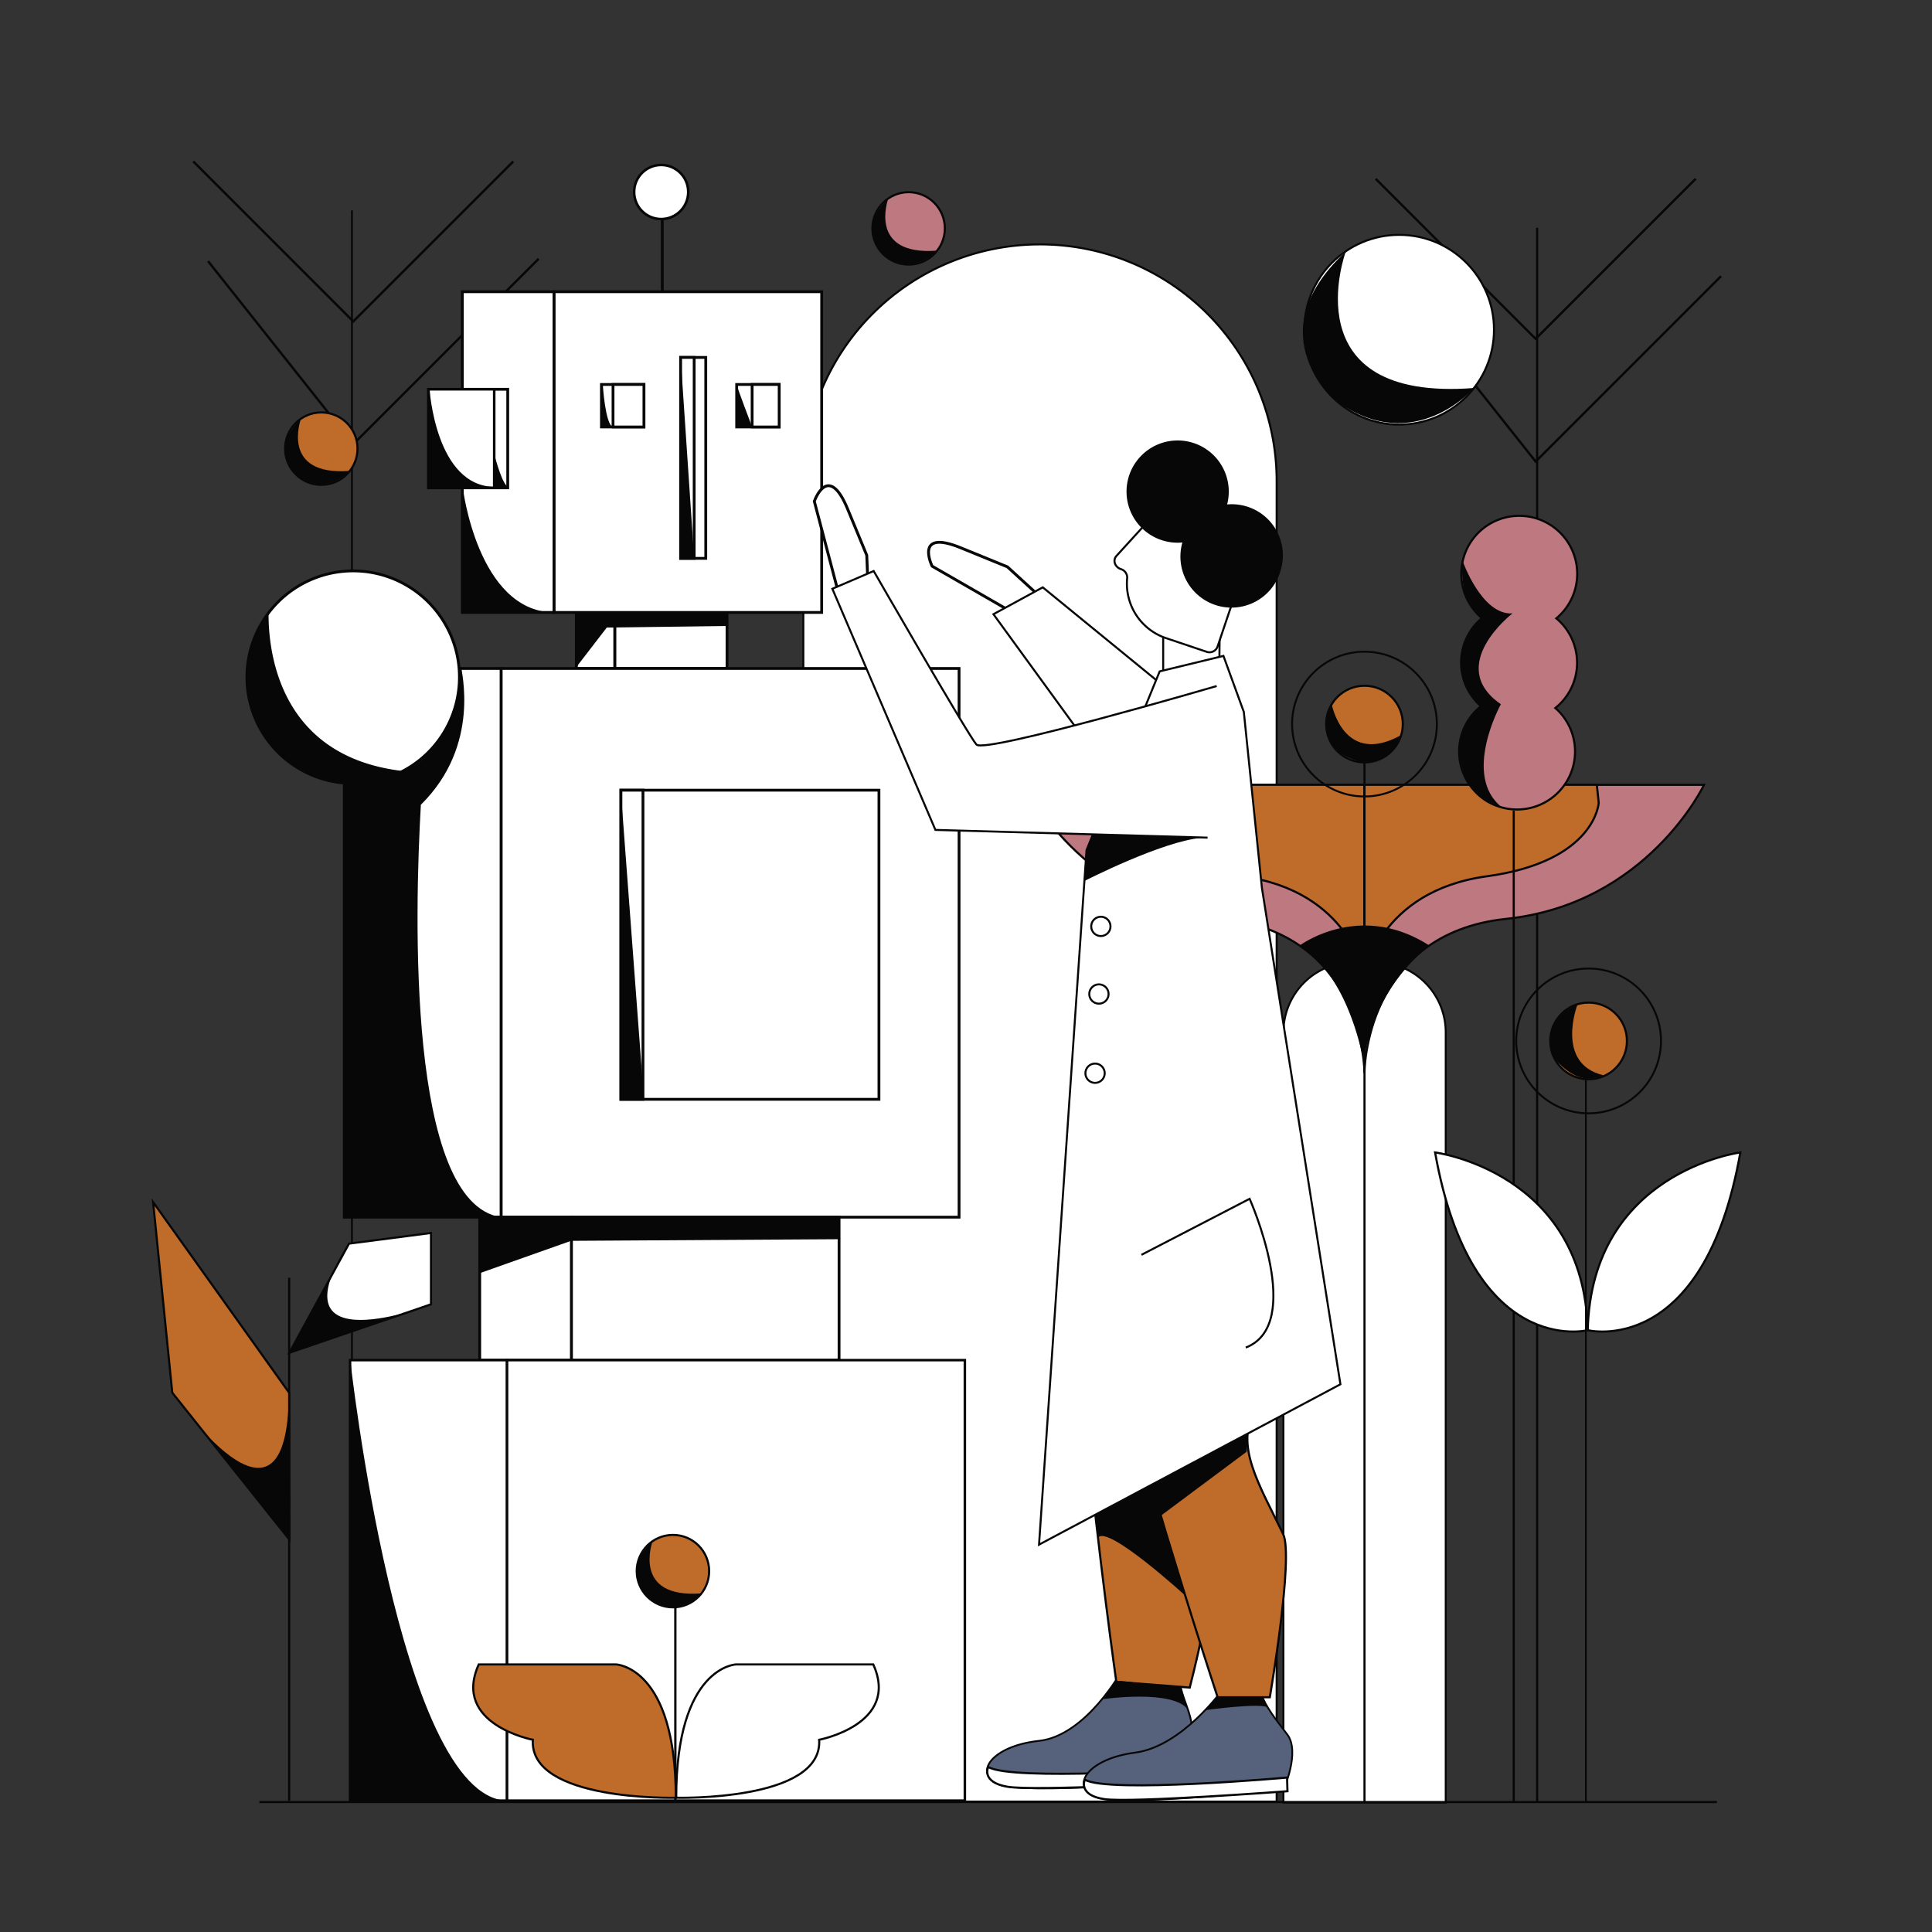 <svg id="Capa_1" data-name="Capa 1" xmlns="http://www.w3.org/2000/svg" viewBox="0 0 1000 1000"><rect x="0" y="0" width="1000" height="1000" fill="#333333" stroke="none"/><title>Mesa de trabajo 29</title><line x1="342.8" y1="154" x2="342.8" y2="100" fill="#fff" stroke="#070707" stroke-miterlimit="10" stroke-width="1.45"/><circle cx="342.23" cy="99.38" r="14" fill="#fff" stroke="#070707" stroke-miterlimit="10" stroke-width="1.32"/><line x1="795.61" y1="117.9" x2="795.61" y2="933" fill="none" stroke="#070707" stroke-miterlimit="10" stroke-width="1.12"/><polyline points="719.69 144.18 794.85 238.9 890.79 142.96" fill="none" stroke="#070707" stroke-miterlimit="10" stroke-width="1.22"/><polyline points="712.04 92.55 794.85 175.37 877.67 92.55" fill="none" stroke="#070707" stroke-miterlimit="10" stroke-width="1.22"/><line x1="182.16" y1="108.9" x2="182.16" y2="782" fill="none" stroke="#070707" stroke-miterlimit="10" stroke-width="0.96"/><polyline points="107.69 135.18 182.85 229.9 278.79 133.96" fill="none" stroke="#070707" stroke-miterlimit="10" stroke-width="1.22"/><polyline points="100.04 83.55 182.85 166.37 265.67 83.55" fill="none" stroke="#070707" stroke-miterlimit="10" stroke-width="1.22"/><path d="M700.68,498h11.25a36.37,36.37,0,0,1,36.37,36.37V933a0,0,0,0,1,0,0h-84a0,0,0,0,1,0,0V534.37A36.37,36.37,0,0,1,700.68,498Z" fill="#fff" stroke="#070707" stroke-miterlimit="10"/><path d="M538.3,126.5h0A122.5,122.5,0,0,1,660.8,249V932.5a0,0,0,0,1,0,0h-245a0,0,0,0,1,0,0V249A122.5,122.5,0,0,1,538.3,126.5Z" fill="#fff" stroke="#070707" stroke-miterlimit="10" stroke-width="1.05"/><line x1="706.26" y1="374.78" x2="706.26" y2="932.55" fill="none" stroke="#070707" stroke-miterlimit="10" stroke-width="1.1"/><path d="M134.25,932.73H888.66" fill="none" stroke="#070707" stroke-miterlimit="10" stroke-width="1.1"/><path d="M706.26,406.23H530.47s29.2,61.68,102.49,69.39,73.3,79.72,73.3,79.72Z" fill="#be7880" stroke="#070707" stroke-miterlimit="10" stroke-width="1.1"/><path d="M585,415.56s1.65,30.3,57.86,38,63.38,51.64,63.38,51.64v-99l-120.26,0Z" fill="#bf6c2b" stroke="#070707" stroke-miterlimit="10" stroke-width="1.1"/><path d="M706.26,406.23H882s-29.2,61.68-102.49,69.39-73.29,79.72-73.29,79.72Z" fill="#be7880" stroke="#070707" stroke-miterlimit="10" stroke-width="1.1"/><path d="M827.49,415.56s-1.65,30.3-57.86,38-63.37,51.64-63.37,51.64v-99l120.25,0Z" fill="#bf6c2b" stroke="#070707" stroke-miterlimit="10" stroke-width="1.1"/><circle cx="706.26" cy="374.78" r="19.84" fill="#bf6c2b" stroke="#070707" stroke-miterlimit="10" stroke-width="1.1"/><circle cx="706.26" cy="374.78" r="37.47" fill="none" stroke="#070707" stroke-miterlimit="10" stroke-width="1"/><path d="M672.69,489.42s31-23.32,67.14,0a94,94,0,0,0-34,60.34S698.84,505.66,672.69,489.42Z" fill="#070707"/><path d="M689.29,364.49s6.15,32.64,36,15.94c0,0-3.77,13.9-18.85,14.33C706.42,394.76,677.76,391.09,689.29,364.49Z" fill="#070707"/><path d="M580.8,864.5s-18.57,33.93-43.06,36.57-34.19,16.82-20.89,22.48,97.42-1.84,97.42-1.84,3.12-17.08,2.56-28.36c-.58-11.85-15.31-28.9,3-34.85Z" fill="#56627b" stroke="#070707" stroke-miterlimit="10" stroke-width="0.93"/><path d="M616.19,915.56s-92.68,6.38-104.69-1c0,0-3.89,7.87,9.88,10.24s94.87-2.14,94.87-2.14Z" fill="#fff" stroke="#070707" stroke-miterlimit="10" stroke-width="1.1"/><path d="M632.8,874.5S611.89,904,587.45,907.17,553.61,924.69,567,930.08s97.36-3.82,97.36-3.82,8.7-19.33,2-28.41-24.74-29-6.58-35.35Z" fill="#56627b" stroke="#070707" stroke-miterlimit="10" stroke-width="0.93"/><path d="M666.18,920.07s-92.53,8.26-104.68,1.09c0,0-3.73,8,10.08,10.05s94.81-4.08,94.81-4.08Z" fill="#fff" stroke="#070707" stroke-miterlimit="10" stroke-width="1.1"/><rect x="318.2" y="317" width="58.11" height="29" fill="#fff" stroke="#070707" stroke-miterlimit="10" stroke-width="1.45"/><rect x="298.3" y="317" width="19.89" height="29" fill="#fff" stroke="#070707" stroke-miterlimit="10" stroke-width="1.45"/><rect x="286.74" y="151" width="138.56" height="166" fill="#fff" stroke="#070707" stroke-miterlimit="10" stroke-width="1.45"/><rect x="239.3" y="151" width="47.44" height="166" fill="#fff" stroke="#070707" stroke-miterlimit="10" stroke-width="1.45"/><rect x="259.36" y="346" width="237.05" height="284" fill="#fff" stroke="#070707" stroke-miterlimit="10" stroke-width="1.45"/><rect x="178.19" y="346" width="81.16" height="284" fill="#fff" stroke="#070707" stroke-miterlimit="10" stroke-width="1.45"/><rect x="311.3" y="199" width="22" height="22" fill="#fff" stroke="#070707" stroke-miterlimit="10" stroke-width="1.45"/><rect x="381.3" y="199" width="22" height="22" fill="#fff" stroke="#070707" stroke-miterlimit="10" stroke-width="1.45"/><rect x="317.3" y="199" width="16" height="22" fill="#fff" stroke="#070707" stroke-miterlimit="10" stroke-width="1.45"/><rect x="389.3" y="199" width="14" height="22" fill="#fff" stroke="#070707" stroke-miterlimit="10" stroke-width="1.45"/><rect x="352.3" y="185" width="13" height="104" fill="#fff" stroke="#070707" stroke-miterlimit="10" stroke-width="1.45"/><rect x="352.3" y="185" width="7" height="104" fill="#fff" stroke="#070707" stroke-miterlimit="10" stroke-width="1.45"/><path d="M237.8,350.5a55,55,0,1,1-55-55A55,55,0,0,1,237.8,350.5Z" fill="#fff" stroke="#070707" stroke-miterlimit="10" stroke-width="1.45"/><rect x="295.74" y="630" width="138.56" height="74" fill="#fff" stroke="#070707" stroke-miterlimit="10" stroke-width="1.45"/><rect x="248.3" y="630" width="47.44" height="74" fill="#fff" stroke="#070707" stroke-miterlimit="10" stroke-width="1.45"/><path d="M560.16,572.32C541.6,615.18,577.8,870.5,577.8,870.5l38,3s14-53.51,10.64-66.07C619,780,597.62,762.29,611.9,746.14c13-14.7,23.25-70.34,26.61-78.25,0,0,44-34.74,16.66-125.84Z" fill="#bf6c2b" stroke="#070707" stroke-miterlimit="10" stroke-width="1.1"/><path d="M534.09,322.77l-51.62-29.72s-9.66-19.63,15.08-9.4l23.86,9.74,18,16.44Z" fill="#fff" stroke="#070707" stroke-miterlimit="10" stroke-width="1.48"/><polygon points="514.2 317.91 585.51 415.94 622.5 371.65 539.73 304.01 514.2 317.91" fill="#fff" stroke="#070707" stroke-miterlimit="10" stroke-width="1.04"/><path d="M555.43,575.23c-10.28,45.56,74.82,303.27,74.82,303.27h27s12.55-72.8,6.89-84.51c-12.37-25.58-25.38-46-14.34-64.49,10.06-16.86-1.5-66.48.34-74.88,0,0,36.77-42.28-6.95-126.74Z" fill="#bf6c2b" stroke="#070707" stroke-miterlimit="10" stroke-width="1.1"/><polygon points="631.26 330.53 631.06 350.5 602.06 351.5 602.06 327.5 630.06 327.5 631.26 330.53" fill="#fff" stroke="#070707" stroke-miterlimit="10" stroke-width="1.04"/><path d="M593.83,265.68l-2.18,6.48a3.87,3.87,0,0,1-.8,1.35l-13,14.26c-2,2.21-.82,5.74,2.3,6.79h0a4.6,4.6,0,0,1,3.28,4.61,29.72,29.72,0,0,0,19.89,31.05l21.06,7.09a4.45,4.45,0,0,0,5.76-2.46l17.22-51.14a4.45,4.45,0,0,0-3.1-5.45l-44.67-15A4.45,4.45,0,0,0,593.83,265.68Z" fill="#fff" stroke="#070707" stroke-miterlimit="10" stroke-width="1.04"/><path d="M662.76,295.61A26.44,26.44,0,0,1,612,280.79a26.46,26.46,0,1,1,23.16-19.69,26.46,26.46,0,0,1,27.57,34.51Z" fill="#070707"/><polygon points="653.16 459.56 693.8 716.5 537.8 799.5 562.38 440.01 600.25 347.5 633.25 339.5 643.8 368.5 653.16 459.56" fill="#fff" stroke="#070707" stroke-miterlimit="10" stroke-width="1.04"/><path d="M436.67,317.09l-15.18-57.6s7.15-20.67,17.29,4.11l9.85,23.81,1,24.34Z" fill="#fff" stroke="#070707" stroke-miterlimit="10" stroke-width="1.48"/><path d="M629.76,355.09S509.69,390.21,505.4,385.38s-53.18-89.81-53.18-89.81l-21.4,9.18,53.35,124.81,140.86,4" fill="#fff" stroke="#070707" stroke-miterlimit="10" stroke-width="1.04"/><rect x="262.36" y="704" width="237.05" height="228" fill="#fff" stroke="#070707" stroke-miterlimit="10" stroke-width="1.3"/><rect x="181.19" y="704" width="81.16" height="228" fill="#fff" stroke="#070707" stroke-miterlimit="10" stroke-width="1.3"/><rect x="321.39" y="409" width="133.55" height="160" fill="#fff" stroke="#070707" stroke-miterlimit="10" stroke-width="1.45"/><rect x="321.39" y="409" width="11.41" height="160" transform="translate(654.19 978) rotate(180)" fill="#fff" stroke="#070707" stroke-miterlimit="10" stroke-width="1.45"/><rect x="221.8" y="201.5" width="41" height="51" fill="#fff" stroke="#070707" stroke-miterlimit="10" stroke-width="1.45"/><rect x="221.8" y="201.5" width="34" height="51" fill="#fff" stroke="#070707" stroke-miterlimit="10" stroke-width="1.32"/><path d="M590.8,649.5l56-29s29,65-2,77" fill="none" stroke="#070707" stroke-miterlimit="10" stroke-width="1.04"/><circle cx="569.8" cy="479.5" r="5" fill="none" stroke="#070707" stroke-miterlimit="10" stroke-width="1.04"/><circle cx="568.8" cy="514.5" r="5" fill="none" stroke="#070707" stroke-miterlimit="10" stroke-width="1.04"/><circle cx="566.8" cy="555.5" r="5" fill="none" stroke="#070707" stroke-miterlimit="10" stroke-width="1.04"/><path d="M239.59,252.74S247.3,316,286.3,317h-47Z" fill="#070707"/><path d="M256.36,237S260.3,252,263.3,252h-7Z" fill="#070707"/><path d="M222.3,201s3,51,34,51h-34Z" fill="#070707"/><path d="M208.58,399.09A55,55,0,0,1,139,317.2C138.86,337.07,144.32,391.66,208.58,399.09Z" fill="#070707"/><path d="M178.3,630l.16-189.49-.41.16.42-35.3L199,402.61s9.76-3.11,14.76-6.11,24.74-17.67,23.87-50.83l1.15-.5c-.4,1.42,10.58,40.28-20.94,71.37-3.22,56.32-7.15,206.16,41.48,213.46Z" fill="#070707"/><path d="M312,199.17S313.3,220,317.3,221h-6Z" fill="#070707"/><polygon points="359.3 289 352.3 185 352.3 289 359.3 289" fill="#070707"/><path d="M381.3,199c0,1,8,22,8,22h-8Z" fill="#070707"/><polygon points="321.3 409 333.3 569 321.3 569 321.3 409" fill="#070707"/><polygon points="434.85 641.41 295.91 642.25 295.9 642.14 248.3 659 248.3 630 434.3 630 434.85 641.41" fill="#070707"/><polygon points="376.3 317 376.3 324 314.07 324.82 299.3 344 298.3 346 298.3 317 318.19 317 318.19 317.03 376.3 317" fill="#070707"/><path d="M565.43,432l-3.13,8-1,16s40.29-20.64,60.65-22.32Z" fill="#070707"/><path d="M645.26,751.42l-44.26,33,12.87,41.79s-40.14-36.72-45.35-30.47l-1.58-11.55,27.43-14.46-.07-.24,51.78-27.32Z" fill="#070707"/><path d="M577.76,869.89,571,879.46s36.6-5.27,44,5.63l-4-11.78Z" fill="#070707"/><path d="M629.72,878.45l-5.78,6.69S654.3,881,656.3,884l-2.87-5.78Z" fill="#070707"/><path d="M181.3,704s25,226,81,228h-81Z" fill="#070707"/><path d="M805.05,366.47a28.81,28.81,0,0,1,2.43,2.39,30,30,0,1,1-42.39-2.09c.48-.44,1-.85,1.47-1.25l-.15-.12a29.95,29.95,0,0,1,.64-45.46c-.22-.17-.43-.35-.64-.54a30,30,0,1,1,39.14.66c.22.17.43.35.64.54a30,30,0,0,1-1.14,45.87Z" fill="#be7880" stroke="#070707" stroke-miterlimit="10" stroke-width="1.1"/><line x1="783.5" y1="419.63" x2="783.5" y2="932.51" fill="none" stroke="#070707" stroke-miterlimit="10" stroke-width="1.1"/><path d="M757,290.24s9.85,28.26,25.85,27.26c0,0-35,27-6,47,0,0-20.5,37.13.75,53.56,0,0-18.44-1.44-22.09-27,0,0-1.66-16.56,11.34-25.56,0,0-11.64-6.86-10.32-27.43,0,0,.32-8.57,10.32-18.57C766.8,319.5,755.09,314,757,290.24Z" fill="#070707"/><line x1="149.67" y1="932.18" x2="149.67" y2="661.33" fill="none" stroke="#070707" stroke-miterlimit="10" stroke-width="1.1"/><polygon points="79.25 622.21 149.67 720.91 149.79 796.89 89.17 720.85 79.25 622.21" fill="#bf6c2b" stroke="#070707" stroke-miterlimit="10" stroke-width="1.1"/><polygon points="149.79 700.18 180.65 643.7 223.08 638.19 223.08 675.11 149.79 700.18" fill="#fff" stroke="#070707" stroke-miterlimit="10" stroke-width="1.1"/><path d="M89.2,720.89s59.88,87.46,60.31,0l.43,75.83Z" fill="#070707"/><path d="M180.53,643.35c.23-.37-30.59,56.86-30.59,56.86l73.24-25S140,707.11,180.53,643.35Z" fill="#070707"/><circle cx="348.31" cy="813.21" r="18.74" fill="#bf6c2b" stroke="#070707" stroke-miterlimit="10" stroke-width="1.1"/><path d="M337.76,797.8s-10.95,29.72,25.33,26.92c0,0-11.63,13.55-26.88,2.79C336.21,827.51,319.67,814.6,337.76,797.8Z" fill="#070707"/><line x1="349.56" y1="932" x2="349.56" y2="832" fill="none" stroke="#070707" stroke-miterlimit="10" stroke-width="1.2"/><path d="M247.8,861.5h71s31,1,31,69c0,0-76,2-74-30C275.8,900.5,233.8,892.5,247.8,861.5Z" fill="#bf6c2b" stroke="#070707" stroke-miterlimit="10" stroke-width="1.1"/><path d="M452,861.5H381s-31,1-31,69c0,0,76,2,74-30C424,900.5,466,892.5,452,861.5Z" fill="#fff" stroke="#070707" stroke-miterlimit="10" stroke-width="1.1"/><circle cx="166.31" cy="232.21" r="18.74" fill="#bf6c2b" stroke="#070707" stroke-miterlimit="10" stroke-width="1.1"/><path d="M155.76,216.8s-10.95,29.72,25.33,26.92c0,0-11.63,13.55-26.88,2.79C154.21,246.51,137.67,233.6,155.76,216.8Z" fill="#070707"/><circle cx="470.31" cy="118.21" r="18.74" fill="#be7880" stroke="#070707" stroke-miterlimit="10" stroke-width="1.1"/><path d="M459.76,102.8s-10.95,29.72,25.33,26.92c0,0-11.63,13.55-26.88,2.79C458.21,132.51,441.67,119.6,459.76,102.8Z" fill="#070707"/><path d="M742.8,596.5s77,10,79,92C821.8,688.5,761.8,703.5,742.8,596.5Z" fill="#fff" stroke="#070707" stroke-miterlimit="10" stroke-width="1.1"/><path d="M821.8,688.5s60,15,79-92c0,0-77,10-79,92" fill="#fff" stroke="#070707" stroke-miterlimit="10" stroke-width="1.1"/><line x1="820.84" y1="538.78" x2="820.84" y2="933" fill="none" stroke="#070707" stroke-miterlimit="10" stroke-width="0.86"/><circle cx="822.26" cy="538.78" r="19.84" fill="#bf6c2b" stroke="#070707" stroke-miterlimit="10" stroke-width="1.1"/><circle cx="822.26" cy="538.78" r="37.47" fill="none" stroke="#070707" stroke-miterlimit="10"/><path d="M816.46,520.05S804.8,550.5,829.8,556.5c0,0-12.07,8.32-26.54-10.34C803.26,546.16,797.12,527.59,816.46,520.05Z" fill="#070707"/><circle cx="724.2" cy="170.66" r="49.1" fill="#fff" stroke="#070707" stroke-miterlimit="10" stroke-width="1.05"/><path d="M696.55,130.27s-28.7,77.9,66.38,70.56c0,0-30.48,35.5-70.45,7.31C692.48,208.14,649.13,174.3,696.55,130.27Z" fill="#070707"/></svg>